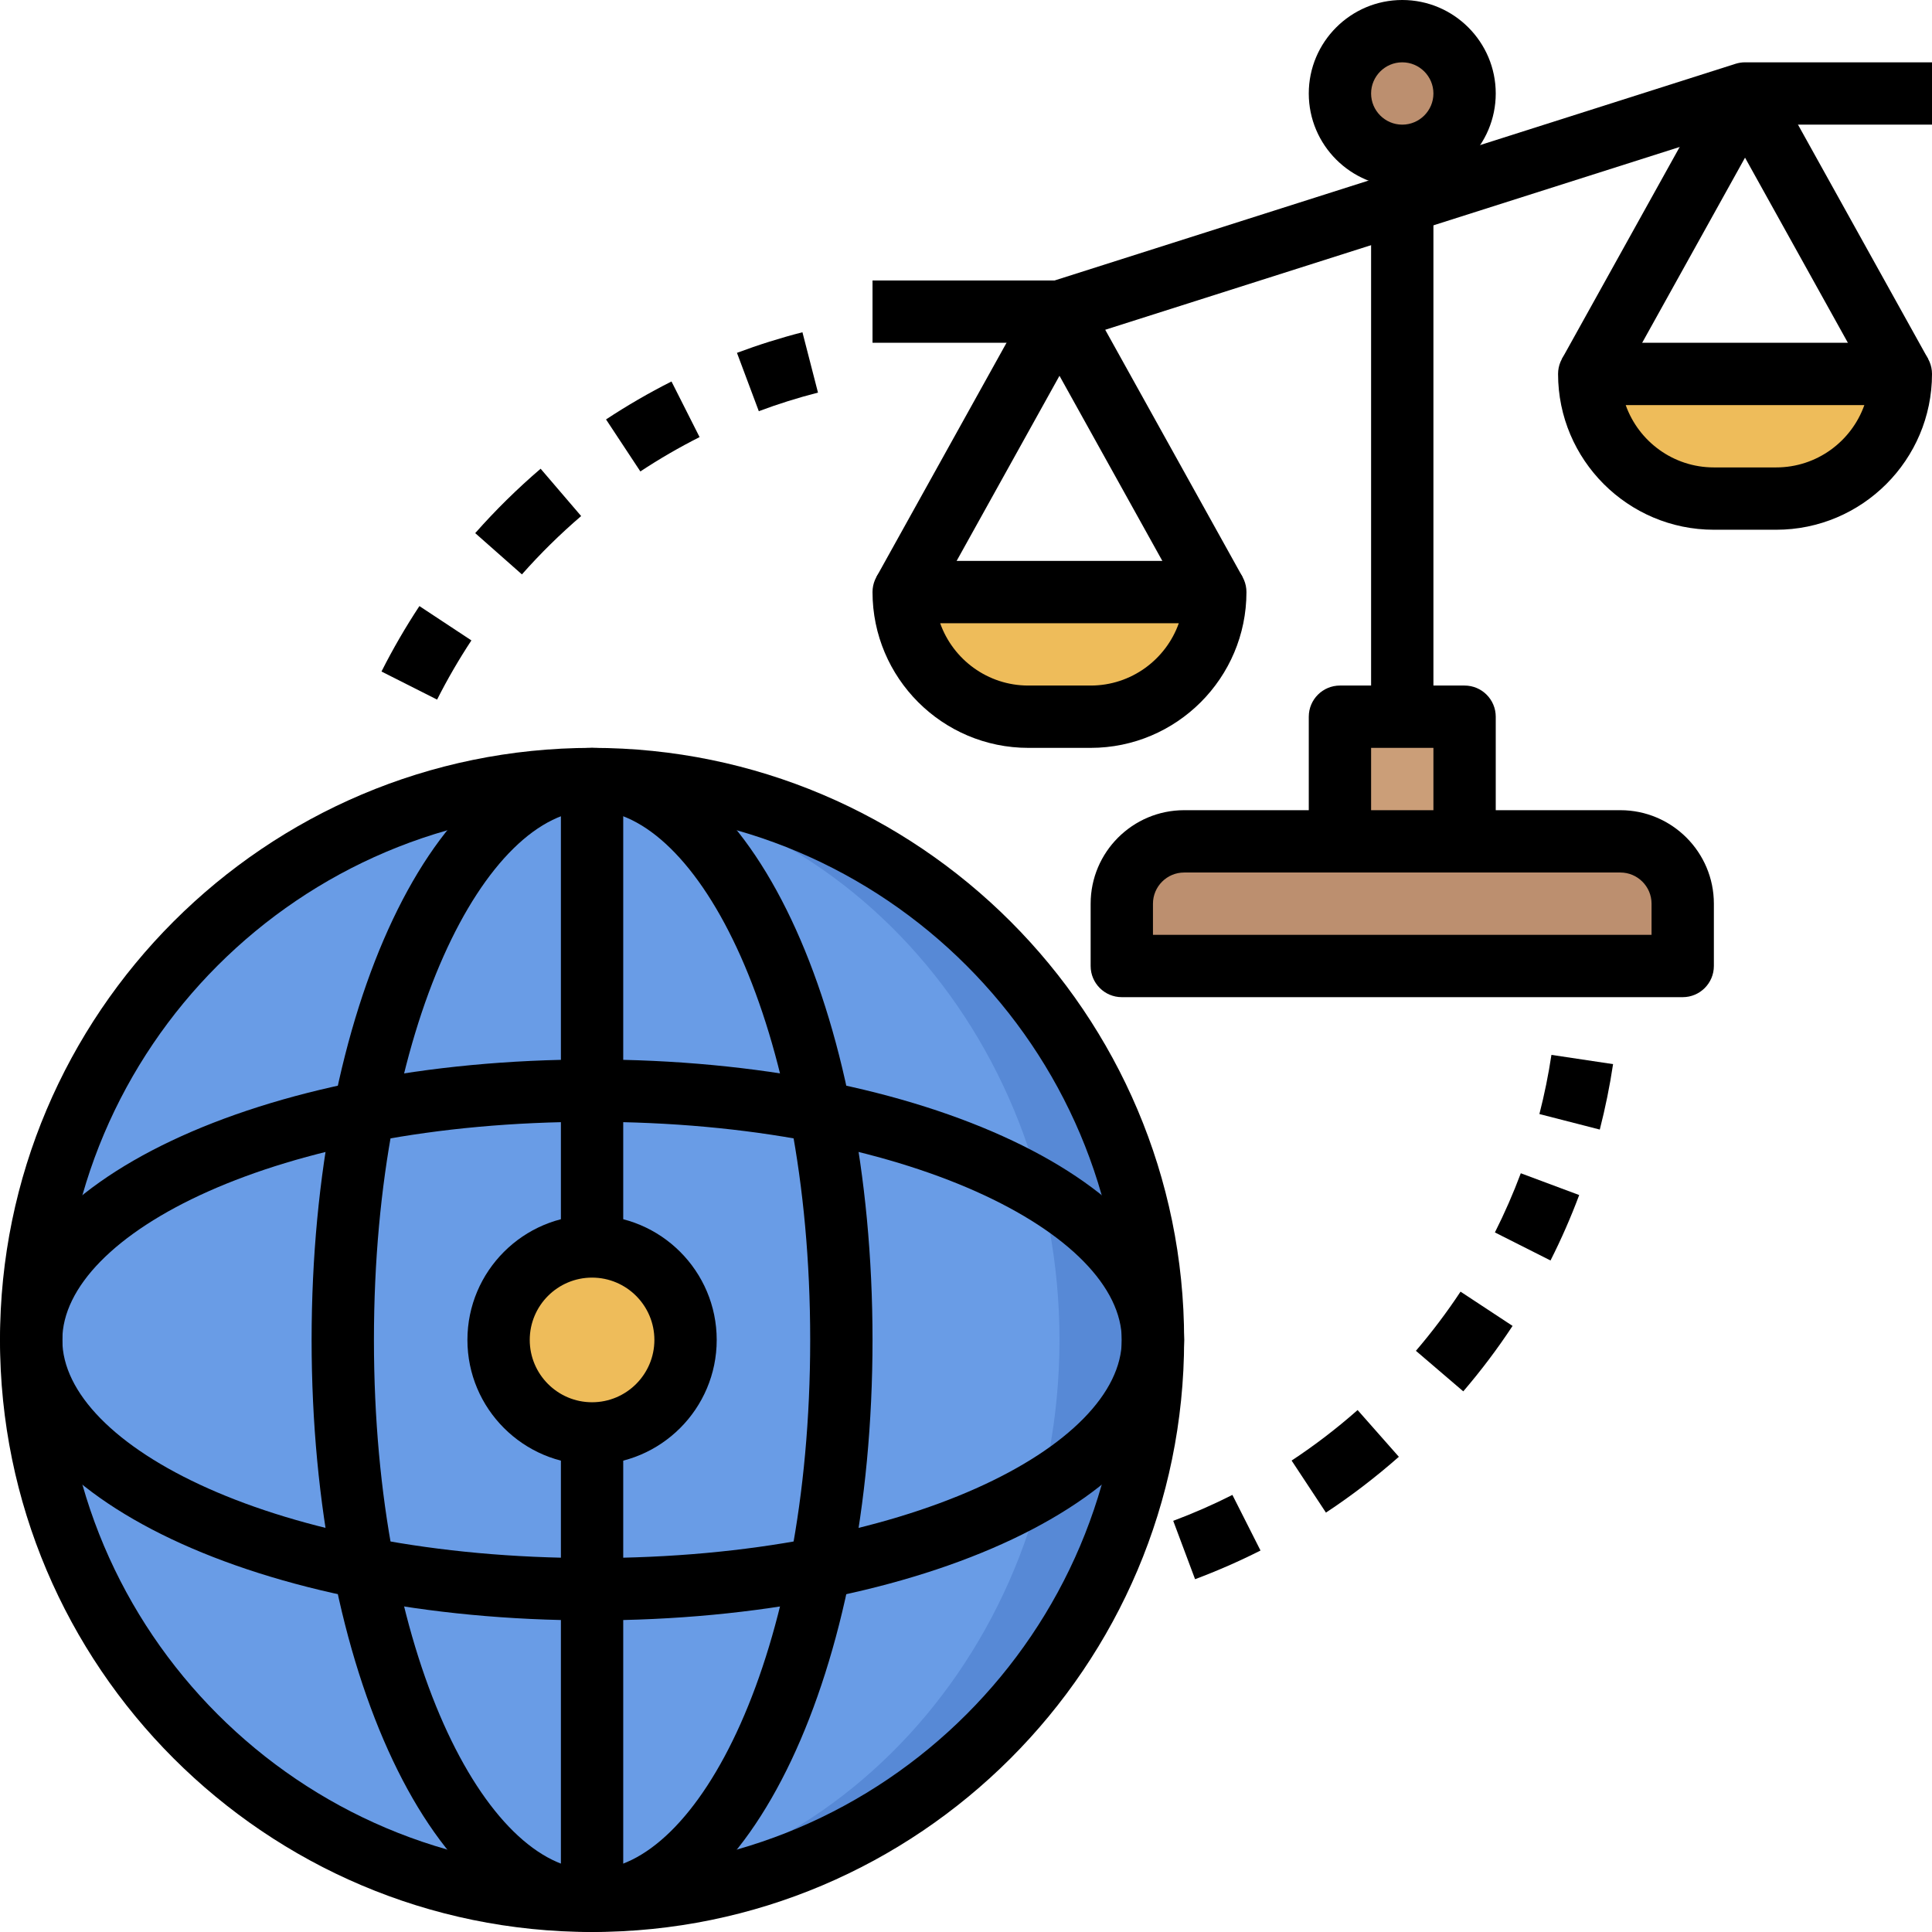 <svg height="496pt" viewBox="0 0 496 496" width="496pt" xmlns="http://www.w3.org/2000/svg"><path d="m296 344c0 79.527-64.473 144-144 144s-144-64.473-144-144 64.473-144 144-144 144 64.473 144 144zm0 0" fill="#5789d6"/><path d="m272 344c0-79.191-59.098-143.391-132-143.391s-132 64.199-132 143.391 59.098 143.391 132 143.391 132-64.199 132-143.391zm0 0" fill="#699ce6"/><g fill="#eebc5a"><path d="m176 344c0 13.254-10.746 24-24 24s-24-10.746-24-24 10.746-24 24-24 24 10.746 24 24zm0 0"/><path d="m280 184h-16c-17.672 0-32-14.328-32-32h80c0 17.672-14.328 32-32 32zm0 0"/><path d="m456 128h-16c-17.672 0-32-14.328-32-32h80c0 17.672-14.328 32-32 32zm0 0"/></g><path d="m376 24c0 8.836-7.164 16-16 16s-16-7.164-16-16 7.164-16 16-16 16 7.164 16 16zm0 0" fill="#bc8f6f"/><path d="m344 216v-32h32v32" fill="#cb9e78"/><path d="m432 248h-144v-16c0-8.84 7.16-16 16-16h112c8.84 0 16 7.16 16 16zm0 0" fill="#bc8f6f"/><path d="m152 496c-83.816 0-152-68.184-152-152s68.184-152 152-152 152 68.184 152 152-68.184 152-152 152zm0-288c-74.992 0-136 61.008-136 136s61.008 136 136 136 136-61.008 136-136-61.008-136-136-136zm0 0"/><path d="m432 256h-144c-4.414 0-8-3.586-8-8v-16c0-13.23 10.77-24 24-24h112c13.23 0 24 10.77 24 24v16c0 4.414-3.586 8-8 8zm-136-16h128v-8c0-4.406-3.594-8-8-8h-112c-4.406 0-8 3.594-8 8zm0 0"/><path d="m360 48c-13.23 0-24-10.77-24-24s10.77-24 24-24 24 10.77 24 24-10.77 24-24 24zm0-32c-4.406 0-8 3.594-8 8s3.594 8 8 8 8-3.594 8-8-3.594-8-8-8zm0 0"/><path d="m280 192h-16c-22.055 0-40-17.945-40-40 0-4.414 3.586-8 8-8h80c4.414 0 8 3.586 8 8 0 22.055-17.945 40-40 40zm-38.633-32c3.305 9.312 12.199 16 22.633 16h16c10.434 0 19.328-6.688 22.633-16zm0 0"/><path d="m272 88h-48v-16h46.762l174.812-55.625c.785-.246 1.602-.375 2.426-.375h48v16h-46.762l-174.812 55.625c-.785.246-1.602.375-2.426.375zm0 0"/><path d="m305.008 155.887-33.008-59.414-33.008 59.414-13.984-7.773 40-72c2.824-5.082 11.168-5.082 13.984 0l40 72zm0 0"/><path d="m456 136h-16c-22.055 0-40-17.945-40-40 0-4.414 3.586-8 8-8h80c4.414 0 8 3.586 8 8 0 22.055-17.945 40-40 40zm-38.633-32c3.305 9.312 12.199 16 22.633 16h16c10.434 0 19.328-6.688 22.633-16zm0 0"/><path d="m481.008 99.887-33.008-59.414-33.008 59.414-13.984-7.773 40-72c2.824-5.082 11.168-5.082 13.984 0l40 72zm0 0"/><path d="m352 40h16v144h-16zm0 0"/><path d="m384 216h-16v-24h-16v24h-16v-32c0-4.414 3.586-8 8-8h32c4.414 0 8 3.586 8 8zm0 0"/><path d="m152 496c-40.375 0-72-66.77-72-152s31.625-152 72-152 72 66.77 72 152-31.625 152-72 152zm0-288c-27.039 0-56 54.648-56 136s28.961 136 56 136 56-54.648 56-136-28.961-136-56-136zm0 0"/><path d="m152 416c-85.23 0-152-31.625-152-72s66.77-72 152-72 152 31.625 152 72-66.77 72-152 72zm0-128c-81.352 0-136 28.953-136 56s54.648 56 136 56 136-28.953 136-56-54.648-56-136-56zm0 0"/><path d="m144 368h16v120h-16zm0 0"/><path d="m152 376c-17.648 0-32-14.352-32-32s14.352-32 32-32 32 14.352 32 32-14.352 32-32 32zm0-48c-8.824 0-16 7.176-16 16s7.176 16 16 16 16-7.176 16-16-7.176-16-16-16zm0 0"/><path d="m144 200h16v120h-16zm0 0"/><path d="m306.809 405.426-5.609-14.984c5.191-1.945 10.312-4.184 15.191-6.656l7.219 14.277c-5.41 2.738-11.066 5.211-16.801 7.363zm0 0"/><path d="m340.406 388.328-8.812-13.359c5.918-3.898 11.621-8.266 16.941-12.969l10.594 12c-5.883 5.184-12.184 10.016-18.723 14.328zm0 0"/><path d="m375.664 357.199-12.16-10.406c4.152-4.848 8-9.961 11.457-15.191l13.359 8.797c-3.809 5.793-8.062 11.441-12.656 16.801zm0 0"/><path d="m398.062 323.602-14.277-7.203c2.496-4.957 4.734-10.07 6.648-15.191l14.992 5.594c-2.121 5.672-4.594 11.328-7.363 16.801zm0 0"/><path d="m410.711 289.992-15.504-3.984c1.289-5 2.328-10.121 3.09-15.191l15.824 2.375c-.84 5.617-1.992 11.273-3.41 16.801zm0 0"/><path d="m194.809 105.566-5.609-14.98c5.457-2.043 11.113-3.824 16.809-5.289l3.992 15.496c-5.16 1.32-10.273 2.926-15.191 4.773zm0 0"/><path d="m164.398 121.031-8.812-13.352c5.383-3.551 11.039-6.832 16.805-9.742l7.211 14.277c-5.211 2.633-10.328 5.602-15.203 8.816zm0 0"/><path d="m133.992 147.465-11.992-10.594c5.184-5.871 10.832-11.43 16.793-16.535l10.406 12.152c-5.391 4.625-10.512 9.664-15.207 14.977zm0 0"/><path d="m112.215 179.609-14.277-7.211c2.91-5.773 6.191-11.422 9.734-16.797l13.352 8.812c-3.199 4.852-6.168 9.961-8.809 15.195zm0 0"/></svg>